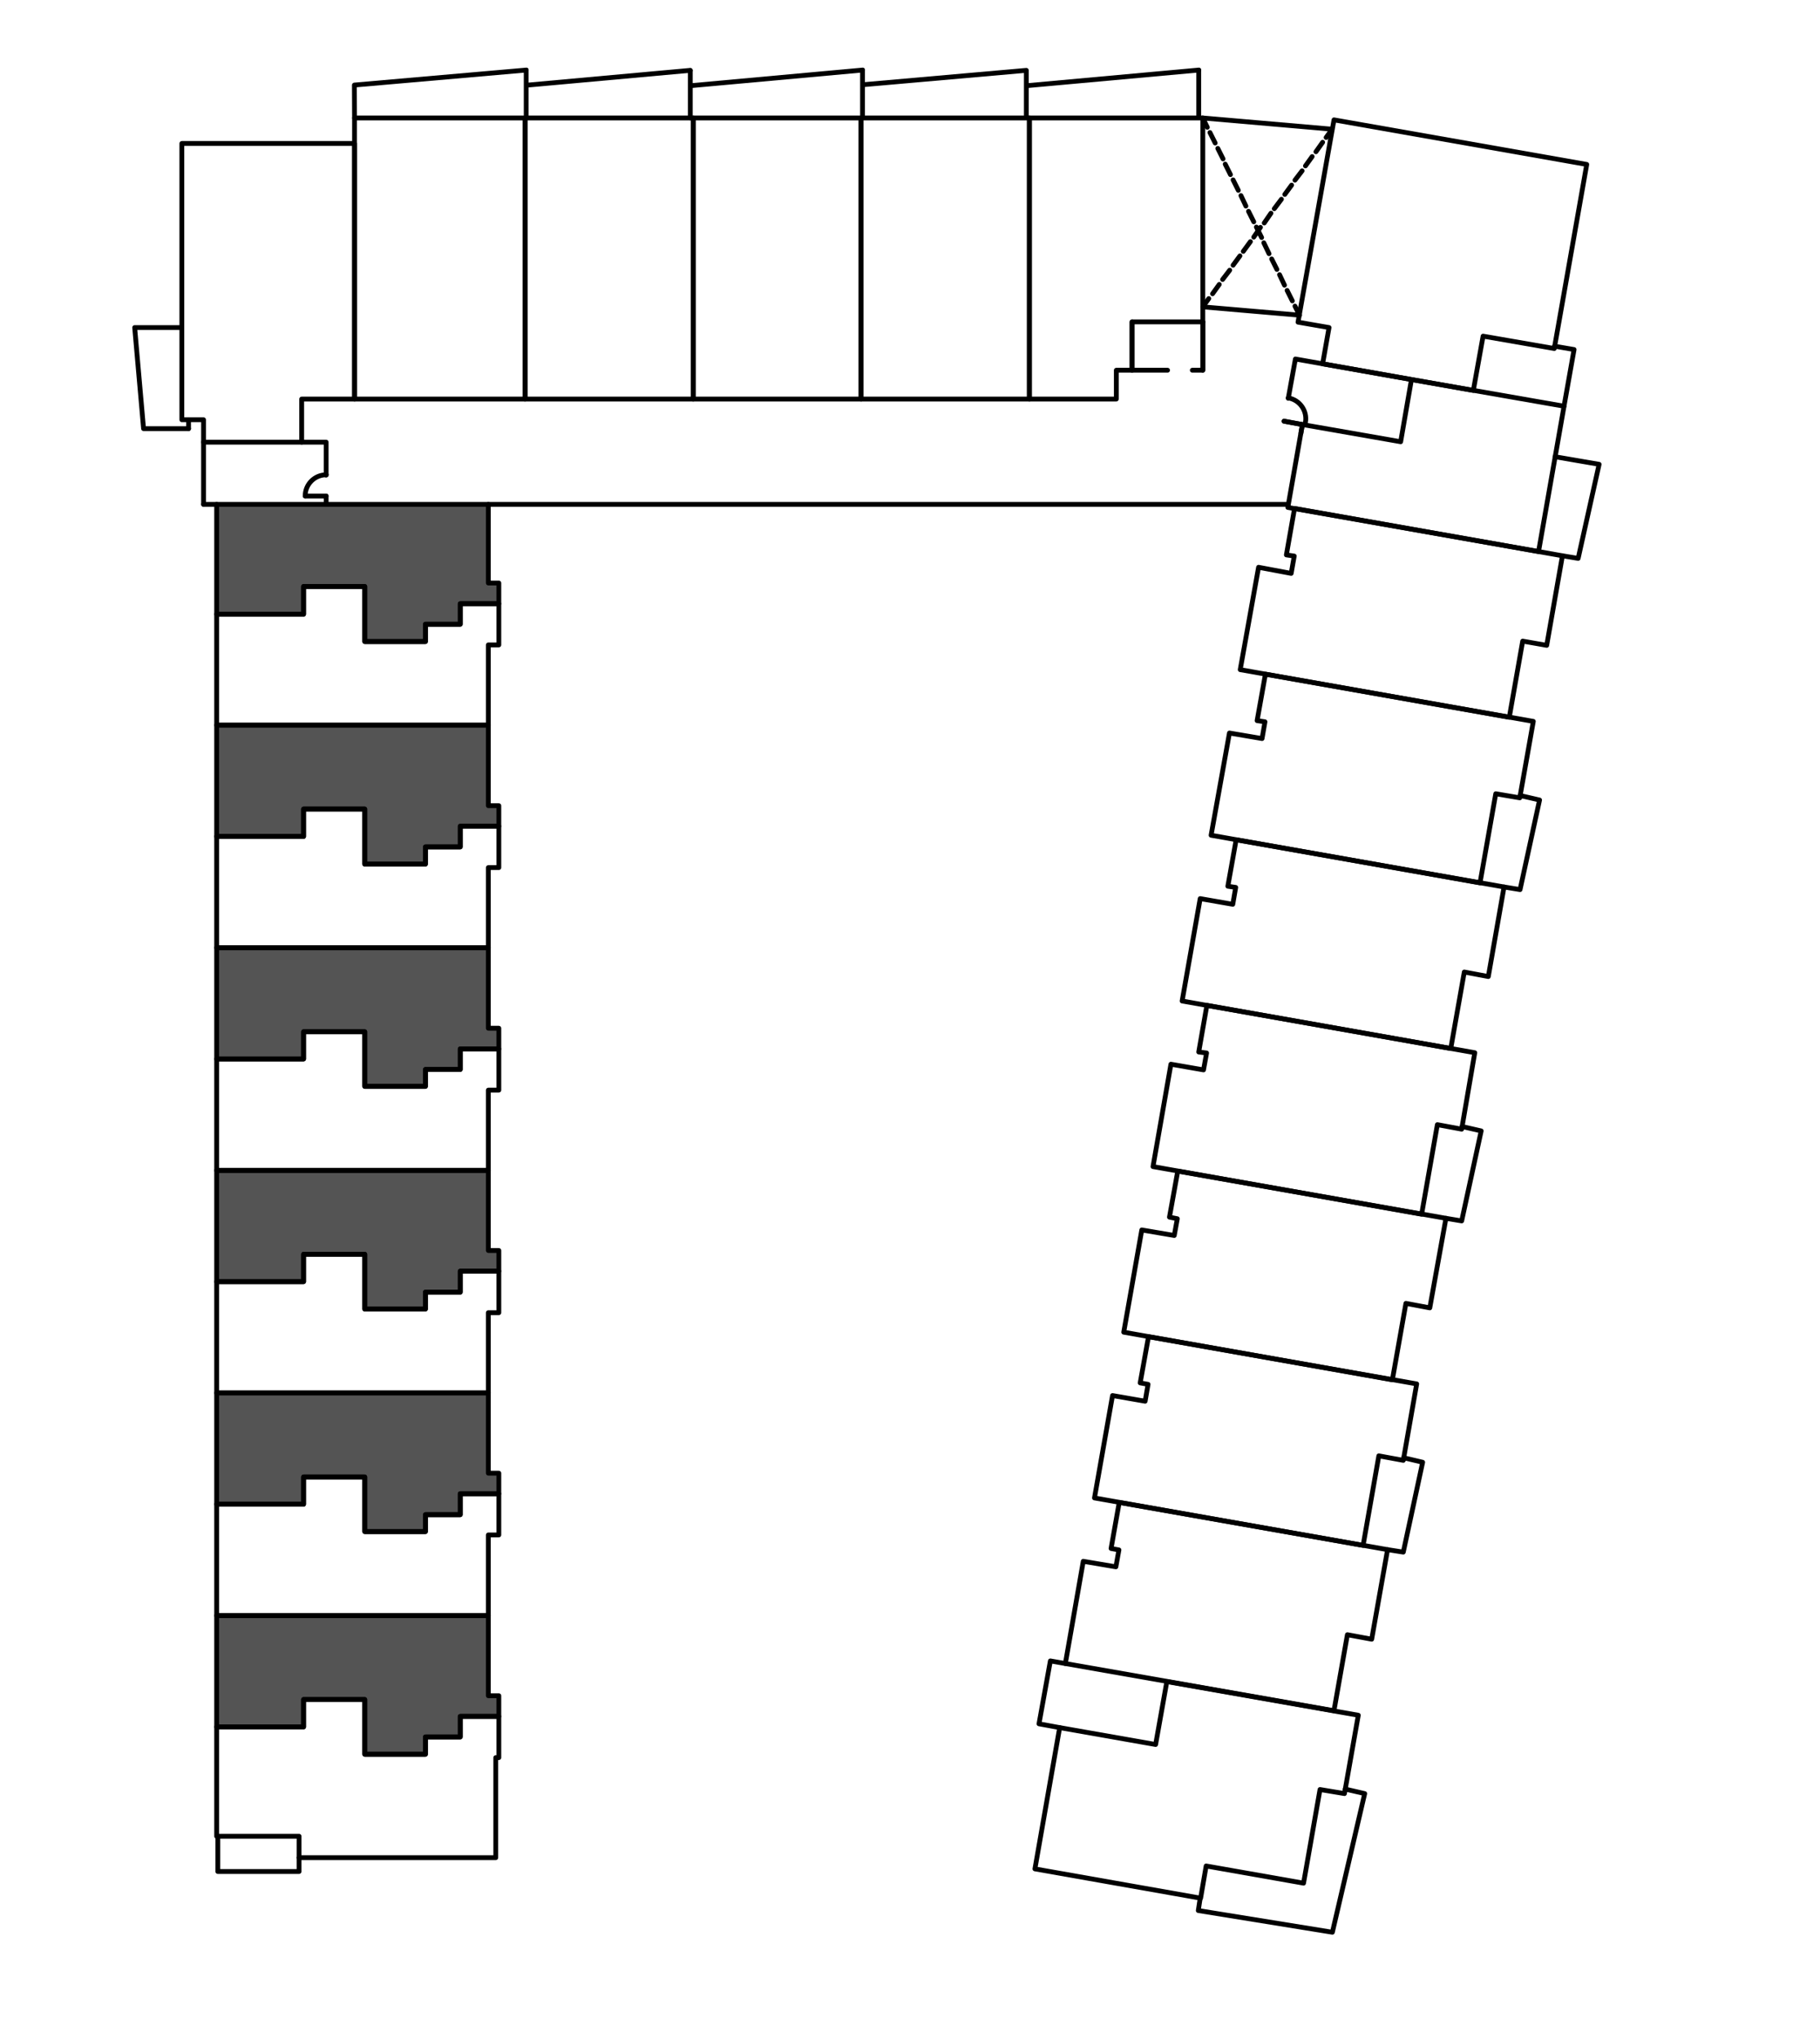 <?xml version="1.0" encoding="UTF-8"?> <svg xmlns="http://www.w3.org/2000/svg" viewBox="0 0 125 140"><defs><style>.cls-1{fill:none;stroke:#000;stroke-linecap:round;stroke-linejoin:round;stroke-width:.33px;}.cls-2{fill:#545454;}</style></defs><g id="B2"><polyline class="cls-2" points="14.81 57.43 20.78 57.43 20.78 55.55 24.98 55.55 24.98 59.33 29.15 59.33 29.15 58.15 31.54 58.15 31.54 56.73 34.19 56.73 34.19 55.32 33.47 55.32 33.47 49.79 14.81 49.79 14.81 57.43"></polyline><polyline class="cls-2" points="14.81 34.63 14.81 42.17 20.78 42.17 20.78 40.27 24.98 40.27 24.98 44.05 29.15 44.05 29.15 42.86 31.54 42.86 31.54 41.45 34.19 41.45 34.19 40.03 33.47 40.03 33.47 34.63 14.81 34.63"></polyline><polyline class="cls-2" points="14.81 72.71 20.78 72.71 20.78 70.84 24.98 70.84 24.98 74.59 29.15 74.59 29.15 73.43 31.54 73.43 31.54 72.02 34.19 72.02 34.19 70.6 33.47 70.6 33.47 65.07 14.81 65.07 14.81 72.71"></polyline><polyline class="cls-2" points="14.81 88 20.78 88 20.78 86.12 24.98 86.12 24.98 89.88 29.15 89.88 29.15 88.72 31.54 88.72 31.54 87.28 34.19 87.28 34.19 85.86 33.47 85.86 33.47 80.36 14.81 80.36 14.81 88"></polyline><polyline class="cls-2" points="14.81 103.28 20.78 103.28 20.78 101.41 24.98 101.41 24.98 105.16 29.15 105.16 29.15 104 31.54 104 31.54 102.56 34.19 102.56 34.19 101.15 33.47 101.15 33.47 95.64 14.81 95.64 14.81 103.28"></polyline><polyline class="cls-2" points="14.81 118.57 20.78 118.57 20.78 116.69 24.98 116.69 24.98 120.45 29.15 120.45 29.15 119.26 31.54 119.26 31.54 117.85 34.19 117.85 34.19 116.43 33.47 116.43 33.47 110.93 14.81 110.93 14.81 118.57"></polyline></g><g id="KEYPLATE_OUTLINES"><g><g><line class="cls-1" x1="59.24" y1="4.81" x2="47.48" y2="5.88"></line><line class="cls-1" x1="47.41" y1="4.83" x2="36.17" y2="5.85"></line><line class="cls-1" x1="82.33" y1="4.81" x2="70.56" y2="5.88"></line><polyline class="cls-1" points="59.35 5.81 70.49 4.83 70.49 7.97"></polyline><polyline class="cls-1" points="24.35 9.85 24.35 27.4 20.72 27.4 20.72 30.36 13.98 30.36 13.98 28.82 12.49 28.82 12.49 9.85 24.35 9.85"></polyline><polyline class="cls-1" points="12.95 29.43 9.86 29.43 9.25 22.49 12.37 22.49"></polyline><polyline class="cls-1" points="36.06 27.4 24.35 27.4 24.35 8.1 36.06 8.1 36.06 27.4"></polyline><polyline class="cls-1" points="36.06 8.1 47.61 8.1 47.61 27.4 36.06 27.4 36.06 8.1"></polyline><polyline class="cls-1" points="47.61 8.1 59.14 8.1 59.14 27.4 47.61 27.4 47.61 8.1"></polyline><polyline class="cls-1" points="59.14 8.1 70.7 8.1 70.7 27.4 59.14 27.4 59.14 8.1"></polyline><polyline class="cls-1" points="70.7 8.1 82.61 8.1 82.61 22.1 77.75 22.1 77.75 25.42 76.67 25.42 76.67 27.4 70.7 27.4 70.7 8.1"></polyline></g><g><line class="cls-1" x1="47.41" y1="4.85" x2="47.41" y2="8.1"></line><line class="cls-1" x1="12.95" y1="29.43" x2="12.95" y2="28.82"></line><polyline class="cls-1" points="24.35 8.1 24.34 5.84 36.14 4.81"></polyline><line class="cls-1" x1="36.14" y1="8.04" x2="36.14" y2="4.81"></line><line class="cls-1" x1="59.24" y1="4.81" x2="59.24" y2="8.01"></line><line class="cls-1" x1="82.33" y1="8.08" x2="82.33" y2="4.81"></line><polyline class="cls-1" points="106.77 23.77 108.11 24 107.42 27.89"></polyline><polyline class="cls-1" points="88.48 27.35 88.97 24.65 96.94 26.06 107.42 27.89 105.67 37.87 88.45 34.84 89.45 29.15 96.2 30.33 96.94 26.06"></polyline><path class="cls-1" d="m89.66,29c.14-.79-.39-1.54-1.18-1.68"></path><line class="cls-1" x1="89.45" y1="29.15" x2="88.19" y2="28.92"></line><polyline class="cls-1" points="90.84 24.98 91.28 22.49 89.15 22.12 91.62 8.23 108.98 11.29 106.75 23.93 101.86 23.08 101.19 26.81 90.84 24.98"></polyline><polyline class="cls-1" points="88.19 28.92 89.45 29.15 89.35 29.74"></polyline><polyline class="cls-1" points="81.89 25.42 82.61 25.42 82.61 22.1"></polyline><polyline class="cls-1" points="77.75 22.1 77.75 25.42 80.19 25.42"></polyline><line class="cls-1" x1="82.61" y1="22.1" x2="82.61" y2="25.42"></line><polyline class="cls-1" points="20.72 30.36 22.4 30.36 22.4 32.62"></polyline><line class="cls-1" x1="22.4" y1="34.06" x2="20.96" y2="34.06"></line><path class="cls-1" d="m22.41,32.6c-.8,0-1.45.65-1.45,1.45"></path><line class="cls-1" x1="13.98" y1="34.63" x2="13.98" y2="30.36"></line><line class="cls-1" x1="22.4" y1="34.06" x2="22.4" y2="34.63"></line><line class="cls-1" x1="33.54" y1="34.63" x2="88.48" y2="34.63"></line><line class="cls-1" x1="14.88" y1="34.63" x2="13.98" y2="34.63"></line><line class="cls-1" x1="89.25" y1="21.64" x2="82.61" y2="21.07"></line><polyline class="cls-1" points="106.8 31.36 109.83 31.88 108.39 38.34 107.31 38.16"></polyline><polyline class="cls-1" points="106.23 44.31 104.58 44.02 103.66 49.25 85.18 45.98 86.44 38.95 88.68 39.37 88.89 38.18 88.35 38.1 88.91 34.91 107.31 38.16 106.23 44.31"></polyline><polyline class="cls-1" points="84.44 50.33 86.68 50.71 86.88 49.56 86.34 49.48 86.91 46.29 105.31 49.53 104.38 54.78 102.73 54.5 101.65 60.62 83.18 57.35 84.44 50.33"></polyline><polyline class="cls-1" points="104.4 54.62 105.74 54.93 104.4 61.08 103.3 60.9"></polyline><polyline class="cls-1" points="102.22 67.05 100.57 66.74 99.64 71.99 81.19 68.73 82.43 61.7 84.67 62.09 84.87 60.93 84.33 60.85 84.9 57.66 103.3 60.9 102.22 67.05"></polyline><polyline class="cls-1" points="80.42 73.07 82.66 73.46 82.87 72.3 82.33 72.23 82.89 69.03 101.29 72.28 100.39 77.53 98.72 77.22 97.64 83.37 79.19 80.1 80.42 73.07"></polyline><polyline class="cls-1" points="100.42 77.35 101.73 77.65 100.39 83.83 99.31 83.65"></polyline><polyline class="cls-1" points="98.2 89.8 96.56 89.49 95.63 94.74 77.18 91.47 78.42 84.45 80.65 84.83 80.86 83.68 80.32 83.57 80.89 80.41 99.31 83.65 98.2 89.8"></polyline><polyline class="cls-1" points="76.41 95.82 78.65 96.21 78.85 95.05 78.31 94.95 78.88 91.78 97.3 95.02 96.38 100.27 94.7 99.96 93.62 106.11 75.17 102.85 76.41 95.82"></polyline><polyline class="cls-1" points="96.4 100.09 97.71 100.4 96.38 106.57 95.3 106.4"></polyline><polyline class="cls-1" points="94.21 112.55 92.54 112.24 91.62 117.46 73.17 114.22 74.4 107.2 76.64 107.58 76.85 106.42 76.31 106.32 76.87 103.16 95.3 106.4 94.21 112.55"></polyline><polyline class="cls-1" points="92.34 123.15 90.66 122.87 89.53 129.3 82.84 128.12 82.46 130.33 71.08 128.32 72.78 118.62 79.37 119.78 80.14 115.46 93.29 117.77 92.34 123.15"></polyline><polyline class="cls-1" points="73.17 114.22 72.14 114.04 71.36 118.36 72.78 118.62"></polyline><polyline class="cls-1" points="92.39 122.84 93.73 123.15 91.51 132.67 82.3 131.18 82.43 130.33"></polyline><polyline class="cls-1" points="14.96 126.08 14.96 128.5 20.54 128.5 20.54 127.55"></polyline><polyline class="cls-1" points="14.88 42.17 14.88 49.79 33.54 49.79 33.54 44.28 34.26 44.28 34.26 41.45 31.61 41.45 31.61 42.86 29.22 42.86 29.22 44.05 25.05 44.05 25.05 40.27 20.85 40.27 20.85 42.17 14.88 42.17"></polyline><polyline class="cls-1" points="14.88 57.43 14.88 65.07 33.54 65.07 33.54 59.57 34.26 59.57 34.26 56.73 31.61 56.73 31.61 58.15 29.22 58.15 29.22 59.33 25.05 59.33 25.05 55.55 20.85 55.55 20.85 57.43 14.88 57.43"></polyline><polyline class="cls-1" points="14.88 72.71 14.88 80.36 33.54 80.36 33.54 74.85 34.26 74.85 34.26 72.02 31.61 72.02 31.61 73.43 29.22 73.43 29.22 74.59 25.05 74.59 25.05 70.84 20.85 70.84 20.85 72.71 14.88 72.71"></polyline><polyline class="cls-1" points="14.88 88 14.88 95.64 33.54 95.64 33.54 90.13 34.26 90.13 34.26 87.28 31.61 87.28 31.61 88.72 29.22 88.72 29.22 89.88 25.05 89.88 25.05 86.12 20.85 86.12 20.85 88 14.88 88"></polyline><polyline class="cls-1" points="14.88 103.28 14.88 110.93 33.54 110.93 33.54 105.39 34.26 105.39 34.26 102.56 31.61 102.56 31.61 104 29.22 104 29.22 105.16 25.05 105.16 25.05 101.41 20.85 101.41 20.85 103.28 14.88 103.28"></polyline><polyline class="cls-1" points="14.88 57.43 20.85 57.43 20.85 55.55 25.05 55.55 25.05 59.33 29.22 59.33 29.22 58.15 31.61 58.15 31.61 56.73 34.26 56.73 34.26 55.32 33.54 55.32 33.54 49.79 14.88 49.79 14.88 57.43"></polyline><polyline class="cls-1" points="14.88 34.63 14.88 42.17 20.85 42.17 20.85 40.27 25.05 40.27 25.05 44.05 29.22 44.05 29.22 42.86 31.61 42.86 31.61 41.45 34.26 41.45 34.26 40.03 33.54 40.03 33.54 34.63 14.88 34.63"></polyline><polyline class="cls-1" points="14.88 72.71 20.85 72.71 20.85 70.84 25.05 70.84 25.05 74.59 29.22 74.59 29.22 73.43 31.61 73.43 31.61 72.02 34.26 72.02 34.26 70.6 33.54 70.6 33.54 65.07 14.88 65.07 14.88 72.71"></polyline><polyline class="cls-1" points="14.88 88 20.85 88 20.85 86.12 25.05 86.12 25.05 89.88 29.22 89.88 29.22 88.72 31.61 88.72 31.61 87.28 34.26 87.28 34.26 85.86 33.54 85.86 33.54 80.36 14.88 80.36 14.88 88"></polyline><polyline class="cls-1" points="14.88 103.28 20.85 103.28 20.85 101.41 25.05 101.41 25.05 105.16 29.22 105.16 29.22 104 31.61 104 31.61 102.56 34.26 102.56 34.26 101.15 33.54 101.15 33.54 95.64 14.88 95.64 14.88 103.28"></polyline><polyline class="cls-1" points="14.88 118.57 20.85 118.57 20.85 116.69 25.05 116.69 25.05 120.45 29.22 120.45 29.22 119.26 31.61 119.26 31.61 117.85 34.26 117.85 34.26 116.43 33.54 116.43 33.54 110.93 14.88 110.93 14.88 118.57"></polyline><line class="cls-1" x1="89.25" y1="21.64" x2="88.94" y2="21.02"></line><line class="cls-1" x1="88.76" y1="20.66" x2="88.4" y2="19.94"></line><line class="cls-1" x1="88.22" y1="19.58" x2="87.88" y2="18.86"></line><line class="cls-1" x1="87.7" y1="18.5" x2="87.34" y2="17.78"></line><line class="cls-1" x1="87.16" y1="17.42" x2="86.8" y2="16.67"></line><line class="cls-1" x1="86.65" y1="16.31" x2="86.29" y2="15.59"></line><line class="cls-1" x1="86.11" y1="15.23" x2="85.75" y2="14.51"></line><line class="cls-1" x1="85.57" y1="14.15" x2="85.23" y2="13.43"></line><line class="cls-1" x1="85.05" y1="13.07" x2="84.69" y2="12.35"></line><line class="cls-1" x1="84.51" y1="11.99" x2="84.15" y2="11.27"></line><line class="cls-1" x1="84" y1="10.91" x2="83.64" y2="10.19"></line><line class="cls-1" x1="83.46" y1="9.82" x2="83.1" y2="9.1"></line><polyline class="cls-1" points="82.92 8.74 82.61 8.1 91.49 8.87 91.08 9.44"></polyline><line class="cls-1" x1="90.84" y1="9.77" x2="90.38" y2="10.42"></line><line class="cls-1" x1="90.12" y1="10.75" x2="89.66" y2="11.39"></line><line class="cls-1" x1="89.43" y1="11.73" x2="88.94" y2="12.37"></line><line class="cls-1" x1="88.71" y1="12.71" x2="88.24" y2="13.35"></line><line class="cls-1" x1="88.01" y1="13.68" x2="87.52" y2="14.33"></line><line class="cls-1" x1="87.29" y1="14.64" x2="86.83" y2="15.31"></line><line class="cls-1" x1="86.57" y1="15.61" x2="86.11" y2="16.28"></line><line class="cls-1" x1="85.88" y1="16.59" x2="85.39" y2="17.26"></line><line class="cls-1" x1="85.16" y1="17.57" x2="84.69" y2="18.21"></line><line class="cls-1" x1="84.46" y1="18.55" x2="83.97" y2="19.19"></line><line class="cls-1" x1="83.74" y1="19.53" x2="83.28" y2="20.17"></line><line class="cls-1" x1="83.02" y1="20.5" x2="82.61" y2="21.07"></line><polyline class="cls-1" points="14.88 118.57 20.85 118.57 20.85 116.69 25.05 116.69 25.05 120.45 29.22 120.45 29.22 119.26 31.61 119.26 31.61 117.85 34.26 117.85 34.26 120.68 34.05 120.68 34.05 127.55 20.54 127.55 20.54 126.08 14.88 126.08 14.88 118.57"></polyline></g></g></g></svg> 
